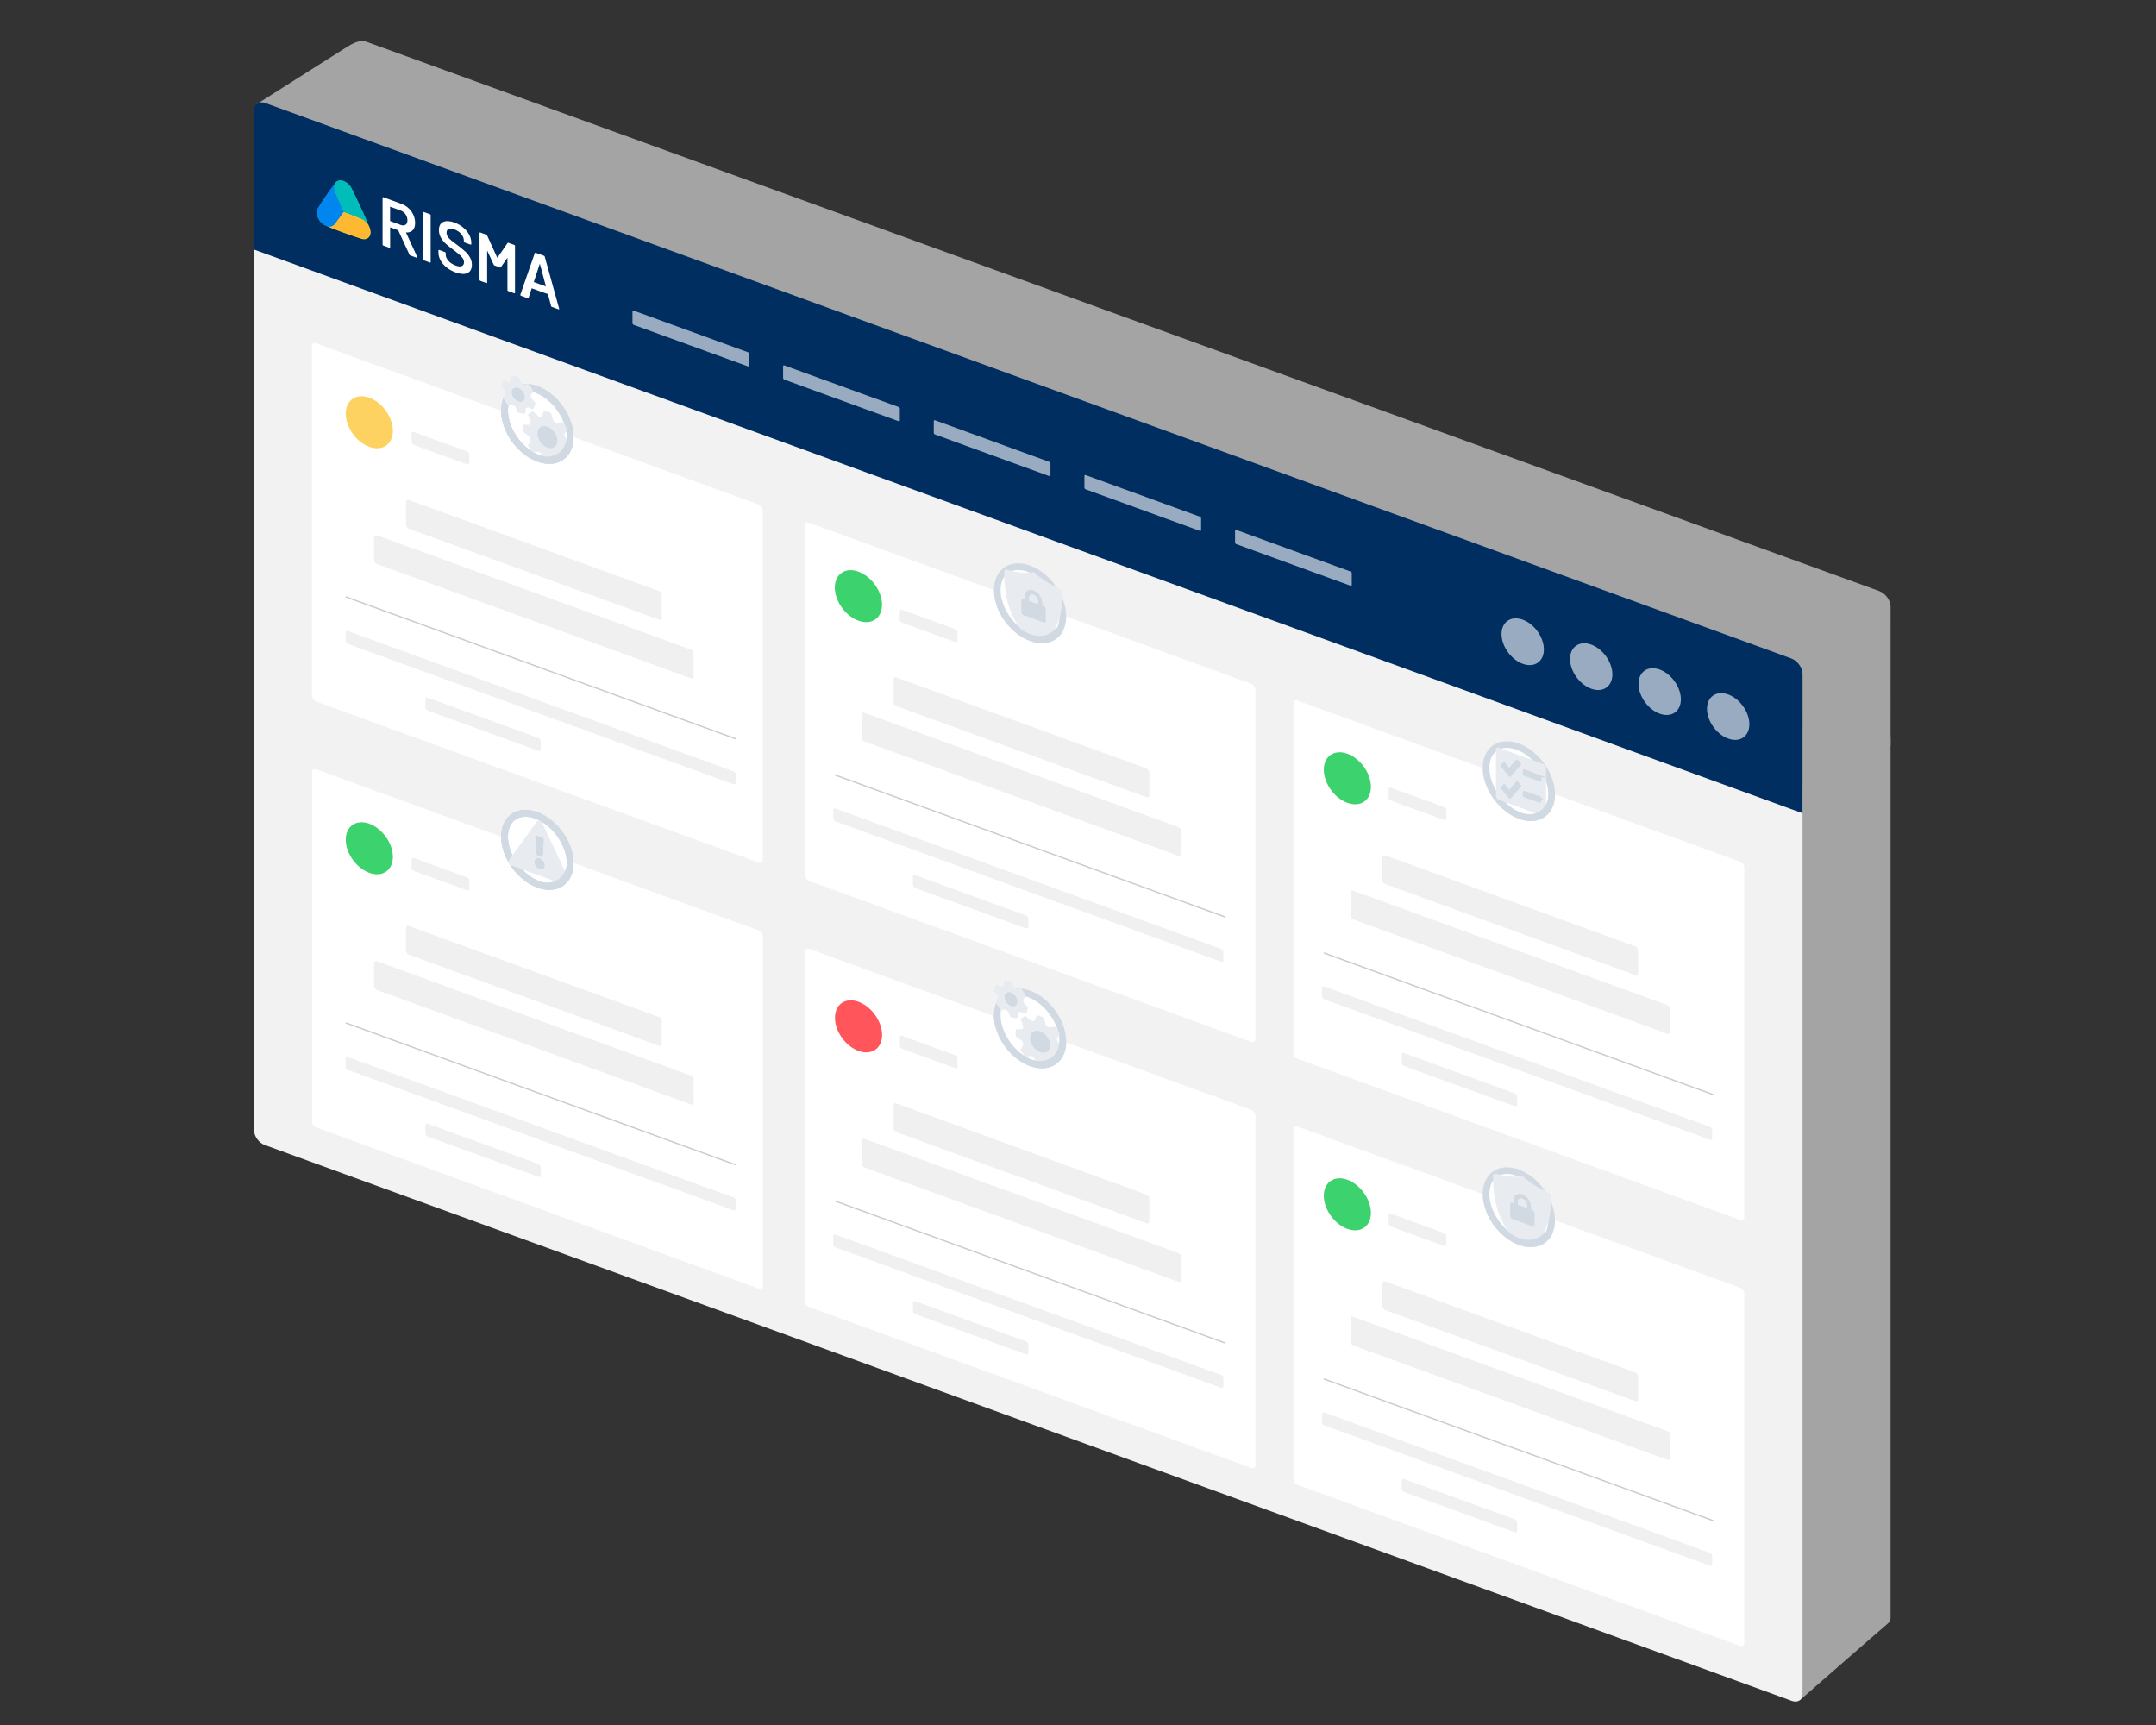 <svg id="Layer_1" data-name="Layer 1" xmlns="http://www.w3.org/2000/svg" xmlns:xlink="http://www.w3.org/1999/xlink" viewBox="0 0 1500 1200"><rect x="0" y="0" width="1500" height="1200" fill="#333333" stroke="none"/><defs><style>.cls-1{fill:url(#radial-gradient);}.cls-2{fill:url(#radial-gradient-2);}.cls-3{fill:url(#radial-gradient-3);}.cls-11,.cls-4{fill:none;}.cls-5{fill:#a4a4a4;}.cls-6{fill:#f2f2f2;}.cls-7{fill:#002e61;}.cls-8,.cls-9{fill:#fff;}.cls-8{opacity:0.6;}.cls-10{fill:#3cd36e;}.cls-11{stroke:#000;stroke-width:0.93px;opacity:0.2;}.cls-11,.cls-17{stroke-miterlimit:10;}.cls-12{opacity:0.06;}.cls-13{fill:#fdd260;}.cls-14,.cls-17{fill:#d1d9e2;}.cls-15{fill:#ff555b;}.cls-16{fill:#e8ecf1;}.cls-17{stroke:#d1d9e2;stroke-width:1.63px;}.cls-18{clip-path:url(#clip-path);}.cls-19{clip-path:url(#clip-path-2);}.cls-20{fill:#ffd731;}.cls-21{fill:#00dbb9;}.cls-22{fill:#00acef;}.cls-23{clip-path:url(#clip-path-4);}.cls-24{mask:url(#mask);}.cls-25{fill:url(#radial-gradient-4);}.cls-26{clip-path:url(#clip-path-5);}.cls-27{mask:url(#mask-2);}.cls-28{fill:url(#radial-gradient-5);}.cls-29{clip-path:url(#clip-path-6);}.cls-30{mask:url(#mask-3);}.cls-31{fill:url(#radial-gradient-6);}</style><radialGradient id="radial-gradient" cx="-4452.65" cy="-3415.53" r="3.25" gradientTransform="matrix(-2.62, -5.69, -4.54, 1.08, -26944.93, -21498.11)" gradientUnits="userSpaceOnUse"><stop offset="0" stop-color="#fff"/><stop offset="1"/></radialGradient><radialGradient id="radial-gradient-2" cx="-2500.01" cy="-2278.31" r="3.36" gradientTransform="matrix(-2.62, 3.78, 4.54, 4.39, 4021.47, 19583.05)" xlink:href="#radial-gradient"/><radialGradient id="radial-gradient-3" cx="-2491.55" cy="-4537.74" r="2.29" gradientTransform="matrix(5.24, 1.91, 0, -5.47, 13309.43, -19890.94)" xlink:href="#radial-gradient"/><clipPath id="clip-path"><polygon class="cls-4" points="220.4 119.15 389.04 180.53 389.04 216.42 220.4 155.04 220.4 119.15"/></clipPath><clipPath id="clip-path-2"><polygon class="cls-4" points="220.4 155.04 389.04 216.42 389.04 180.53 220.4 119.15 220.4 155.04"/></clipPath><clipPath id="clip-path-4"><path class="cls-4" d="M239,125.93a5.69,5.69,0,0,0-3.23-.28l-.12,0c-3,.7-4.16,4.36-2.58,8.15q2.88,6.81,6,13.56,6.22,2.27,12.45,4.8a11,11,0,0,1,5.48,5.69c-3.82-9-8-17.94-12.38-26.8a10.72,10.72,0,0,0-5.59-5.14Z"/></clipPath><mask id="mask" x="220.97" y="118.65" width="46.61" height="43.78" maskUnits="userSpaceOnUse"><polygon class="cls-1" points="237.9 162.42 220.97 125.7 250.65 118.65 267.58 155.37 237.9 162.42"/></mask><radialGradient id="radial-gradient-4" cx="-4452.65" cy="-3415.53" r="3.25" gradientTransform="matrix(-2.62, -5.69, -4.54, 1.08, -26944.93, -21498.11)" gradientUnits="userSpaceOnUse"><stop offset="0" stop-color="#00bdb9"/><stop offset="1" stop-color="#00bdb9"/></radialGradient><clipPath id="clip-path-5"><path class="cls-4" d="M221.09,145c-1.57,2.65-.38,7.17,2.58,10l.13.13c3,2.86,7,3.35,8.85,1q3.33-4.26,6.45-8.75-3.12-6.75-6-13.56c-1.08-2.59-.86-5.11.32-6.68A195,195,0,0,0,221.09,145"/></clipPath><mask id="mask-2" x="205.7" y="115.04" width="47.22" height="54.5" maskUnits="userSpaceOnUse"><polygon class="cls-2" points="252.92 142.57 234.2 169.54 205.69 142.01 224.41 115.04 252.92 142.57"/></mask><radialGradient id="radial-gradient-5" cx="-2500.01" cy="-2278.31" r="3.36" gradientTransform="matrix(-2.62, 3.78, 4.54, 4.39, 4021.47, 19583.05)" gradientUnits="userSpaceOnUse"><stop offset="0" stop-color="#0086ee"/><stop offset="1" stop-color="#0086ee"/></radialGradient><clipPath id="clip-path-6"><path class="cls-4" d="M232.65,156.14c-1.29,1.6-3.56,1.88-5.81,1q5.92,2.42,11.85,4.57h0q6.42,2.32,12.83,4.38c3.46,1.08,6.26-1,6.26-4.59v-.16a10.87,10.87,0,0,0-6.26-9.15q-6.23-2.53-12.45-4.8-3.12,4.49-6.45,8.75"/></clipPath><mask id="mask-3" x="226.84" y="142.93" width="30.97" height="25.73" maskUnits="userSpaceOnUse"><polygon class="cls-3" points="226.84 142.93 257.81 154.2 257.81 168.66 226.84 157.38 226.84 142.93"/></mask><radialGradient id="radial-gradient-6" cx="-2491.55" cy="-4537.74" r="2.29" gradientTransform="matrix(5.24, 1.91, 0, -5.47, 13309.43, -19890.94)" gradientUnits="userSpaceOnUse"><stop offset="0" stop-color="#ffb831"/><stop offset="1" stop-color="#ffb831"/></radialGradient></defs><path class="cls-5" d="M1252.33,1182.64,245.47,743.48c-4.11-1.5-7.44-6.05-7.44-10.16V120.57l1077.3,392.11v612.75c0,2.39-1.42,3.62-2.88,4.83C1307.67,1134.23,1252.33,1182.64,1252.33,1182.64Z"/><path class="cls-5" d="M1315.33,518.86,178.48,72.5l63.46-40.2c5.64-3.37,9.31-4.59,13.71-3l1051.7,381.83c4.41,1.61,8,6.48,8,10.89Z"/><path class="cls-6" d="M1246.63,1183.22,184.22,796.54c-4.11-1.5-7.44-6-7.44-10.16v-629l1077.3,388.17v632.89C1254.08,1182.6,1250.75,1184.72,1246.63,1183.22Z"/><path class="cls-7" d="M1254.08,565.74,176.78,173.63V76.8c0-4.41,3.57-6.68,8-5.08L1246.1,458c4.41,1.6,8,6.48,8,10.88Z"/><path class="cls-8" d="M520.33,254.86,440.93,226a1.42,1.42,0,0,1-.9-1.22v-8.1a.61.61,0,0,1,.9-.57l79.4,28.9a1.43,1.43,0,0,1,.9,1.23v8.09A.61.61,0,0,1,520.33,254.86Z"/><path class="cls-8" d="M625.14,293l-79.4-28.9a1.42,1.42,0,0,1-.9-1.23v-8.09c0-.5.4-.75.9-.57l79.4,28.9a1.42,1.42,0,0,1,.89,1.22v8.1A.6.6,0,0,1,625.14,293Z"/><path class="cls-8" d="M729.94,331.16l-79.39-28.9a1.42,1.42,0,0,1-.9-1.23v-8.09c0-.5.4-.75.9-.57l79.39,28.89a1.42,1.42,0,0,1,.9,1.23v8.09A.61.61,0,0,1,729.94,331.16Z"/><path class="cls-8" d="M834.75,369.3l-79.39-28.89a1.44,1.44,0,0,1-.9-1.23v-8.09a.61.61,0,0,1,.9-.58l79.39,28.9a1.42,1.42,0,0,1,.9,1.23v8.09C835.65,369.23,835.25,369.48,834.75,369.3Z"/><ellipse class="cls-8" cx="1059.39" cy="446.42" rx="12.58" ry="17.98" transform="translate(-57.08 720.45) rotate(-36.64)"/><ellipse class="cls-8" cx="1107.05" cy="463.76" rx="12.58" ry="17.98" transform="translate(-58.01 752.32) rotate(-36.64)"/><ellipse class="cls-8" cx="1154.7" cy="481.11" rx="12.58" ry="17.98" transform="translate(-58.95 784.19) rotate(-36.64)"/><ellipse class="cls-8" cx="1202.35" cy="498.45" rx="12.58" ry="17.98" transform="translate(-59.88 816.05) rotate(-36.64)"/><path class="cls-8" d="M939.56,407.45l-79.4-28.9a1.42,1.42,0,0,1-.89-1.22v-8.1a.6.6,0,0,1,.89-.57l79.4,28.9a1.42,1.42,0,0,1,.9,1.23v8.09C940.46,407.38,940.06,407.63,939.56,407.45Z"/><path class="cls-9" d="M870.47,724.79l-307.67-112a4.76,4.76,0,0,1-3-4.12V365.57c0-1.67,1.35-2.53,3-1.93l307.67,112a4.79,4.79,0,0,1,3,4.13V722.87C873.49,724.54,872.14,725.4,870.47,724.79Z"/><ellipse class="cls-10" cx="597.31" cy="417.63" rx="14" ry="20.01" transform="matrix(0.8, -0.6, 0.6, 0.8, -131.2, 439)"/><line class="cls-11" x1="580.92" y1="539.1" x2="852.35" y2="637.89"/><ellipse class="cls-9" cx="716.63" cy="419.63" rx="21.48" ry="30.7" transform="translate(-108.82 510.6) rotate(-36.64)"/><path class="cls-12" d="M849.54,669,581.32,571.42a2.53,2.53,0,0,1-1.61-2.19v-5.76a1.09,1.09,0,0,1,1.61-1l268.22,97.62a2.56,2.56,0,0,1,1.61,2.2V668A1.09,1.09,0,0,1,849.54,669Z"/><path class="cls-12" d="M713.82,645.77l-77.06-28a2.54,2.54,0,0,1-1.61-2.19v-5.76a1.09,1.09,0,0,1,1.61-1l77.06,28a2.53,2.53,0,0,1,1.61,2.19v5.75A1.09,1.09,0,0,1,713.82,645.77Z"/><path class="cls-12" d="M797.59,554.54,623.7,491.25a3.12,3.12,0,0,1-2-2.69v-16a1.34,1.34,0,0,1,2-1.26l173.89,63.29a3.13,3.13,0,0,1,2,2.7v16A1.33,1.33,0,0,1,797.59,554.54Z"/><path class="cls-12" d="M819.8,595.29,601.49,515.83a3.11,3.11,0,0,1-2-2.69v-16a1.33,1.33,0,0,1,2-1.25L819.8,575.35a3.12,3.12,0,0,1,2,2.69v16A1.34,1.34,0,0,1,819.8,595.29Z"/><path class="cls-12" d="M664.57,446.59l-36.93-13.44A2.54,2.54,0,0,1,626,431V425.2a1.09,1.09,0,0,1,1.61-1l36.93,13.44a2.54,2.54,0,0,1,1.6,2.19v5.76A1.09,1.09,0,0,1,664.57,446.59Z"/><path class="cls-9" d="M527.71,600,220,488.06a4.79,4.79,0,0,1-3-4.13V240.82c0-1.68,1.35-2.54,3-1.93l307.67,112a4.79,4.79,0,0,1,3,4.13V598.12C530.73,599.79,529.38,600.65,527.71,600Z"/><ellipse class="cls-13" cx="256.94" cy="293.74" rx="14" ry="20.01" transform="translate(-124.53 211.38) rotate(-36.64)"/><line class="cls-11" x1="240.5" y1="415.2" x2="511.94" y2="513.99"/><path class="cls-12" d="M510.33,545.58,242.11,448a2.54,2.54,0,0,1-1.61-2.19V440a1.09,1.09,0,0,1,1.61-1l268.22,97.62a2.56,2.56,0,0,1,1.61,2.2v5.75A1.09,1.09,0,0,1,510.33,545.58Z"/><path class="cls-12" d="M374.61,522.3l-77.06-28a2.56,2.56,0,0,1-1.61-2.2v-5.75a1.09,1.09,0,0,1,1.61-1l77.06,28a2.56,2.56,0,0,1,1.61,2.2v5.75A1.09,1.09,0,0,1,374.61,522.3Z"/><ellipse class="cls-9" cx="373.88" cy="294.88" rx="21.48" ry="30.7" transform="translate(-102.1 281.4) rotate(-36.64)"/><path class="cls-12" d="M458.38,431.08,284.49,367.79a3.12,3.12,0,0,1-2-2.69v-16a1.34,1.34,0,0,1,2-1.26l173.89,63.29a3.12,3.12,0,0,1,2,2.69v16A1.34,1.34,0,0,1,458.38,431.08Z"/><path class="cls-12" d="M480.59,471.83,262.28,392.37a3.12,3.12,0,0,1-2-2.69v-16a1.33,1.33,0,0,1,2-1.25l218.31,79.45a3.14,3.14,0,0,1,2,2.7v16A1.34,1.34,0,0,1,480.59,471.83Z"/><path class="cls-12" d="M324.9,323,288,309.52a2.54,2.54,0,0,1-1.61-2.19v-5.76a1.09,1.09,0,0,1,1.61-1L324.9,314a2.54,2.54,0,0,1,1.6,2.19v5.76A1.09,1.09,0,0,1,324.9,323Z"/><path class="cls-14" d="M365.58,267.11v4.66a19.66,19.66,0,0,1,6.7,1.28c12,4.36,22.08,18.55,22.08,31,0,8.6-4.67,13.95-12.19,13.95a19.66,19.66,0,0,1-6.7-1.28c-12-4.35-22.08-18.54-22.08-31,0-8.61,4.67-14,12.19-14v-4.66m0,0c-9.82,0-16.86,7.17-16.86,18.62,0,14.47,11.26,30.31,25.16,35.36a24.19,24.19,0,0,0,8.29,1.56C392,322.65,399,315.48,399,304c0-14.48-11.26-30.32-25.15-35.37a24.29,24.29,0,0,0-8.3-1.56Z"/><path class="cls-14" d="M365.58,267.11v4.66a19.66,19.66,0,0,1,6.7,1.28c12,4.36,22.08,18.55,22.08,31,0,8.6-4.67,13.95-12.19,13.95a19.66,19.66,0,0,1-6.7-1.28c-12-4.35-22.08-18.54-22.08-31,0-8.61,4.67-14,12.19-14v-4.66m0,0c-9.82,0-16.86,7.17-16.86,18.62,0,14.47,11.26,30.31,25.16,35.36a24.19,24.19,0,0,0,8.29,1.56C392,322.65,399,315.48,399,304c0-14.48-11.26-30.32-25.15-35.37a24.29,24.29,0,0,0-8.3-1.56Z"/><path class="cls-14" d="M365.58,267.11v4.66a19.66,19.66,0,0,1,6.7,1.28c12,4.36,22.08,18.55,22.08,31,0,8.6-4.67,13.95-12.19,13.95a19.66,19.66,0,0,1-6.7-1.28c-12-4.35-22.08-18.54-22.08-31,0-8.61,4.67-14,12.19-14v-4.66m0,0c-9.82,0-16.86,7.17-16.86,18.62,0,14.47,11.26,30.31,25.16,35.36a24.19,24.19,0,0,0,8.29,1.56C392,322.65,399,315.48,399,304c0-14.48-11.26-30.32-25.15-35.37a24.29,24.29,0,0,0-8.3-1.56Z"/><path class="cls-14" d="M708.34,391.86v4.66a19.66,19.66,0,0,1,6.7,1.28c12,4.36,22.08,18.55,22.08,31,0,8.61-4.67,14-12.19,14a19.66,19.66,0,0,1-6.7-1.28c-12-4.36-22.08-18.55-22.08-31,0-8.61,4.67-14,12.19-14v-4.66m0,0c-9.82,0-16.86,7.17-16.86,18.62,0,14.48,11.26,30.31,25.15,35.37a24.29,24.29,0,0,0,8.3,1.56c9.82,0,16.86-7.17,16.86-18.62,0-14.48-11.26-30.31-25.16-35.37a24.19,24.19,0,0,0-8.29-1.56Z"/><path class="cls-9" d="M870.47,1021.15l-307.67-112a4.78,4.78,0,0,1-3-4.13V661.93c0-1.67,1.35-2.54,3-1.93L870.47,772a4.79,4.79,0,0,1,3,4.13v243.12C873.49,1020.9,872.14,1021.76,870.47,1021.15Z"/><ellipse class="cls-15" cx="597.31" cy="713.98" rx="14" ry="20.01" transform="translate(-308.07 497.56) rotate(-36.64)"/><line class="cls-11" x1="580.92" y1="835.45" x2="852.35" y2="934.25"/><ellipse class="cls-9" cx="716.63" cy="715.99" rx="21.48" ry="30.7" transform="translate(-285.69 569.17) rotate(-36.64)"/><path class="cls-12" d="M849.54,965.4,581.32,867.78a2.54,2.54,0,0,1-1.61-2.19v-5.76a1.09,1.09,0,0,1,1.61-1l268.22,97.62a2.56,2.56,0,0,1,1.61,2.2v5.75A1.09,1.09,0,0,1,849.54,965.4Z"/><path class="cls-12" d="M713.82,942.13l-77.06-28a2.56,2.56,0,0,1-1.61-2.2v-5.75a1.09,1.09,0,0,1,1.61-1l77.06,28a2.56,2.56,0,0,1,1.61,2.2v5.75A1.09,1.09,0,0,1,713.82,942.13Z"/><path class="cls-12" d="M797.59,850.9,623.7,787.61a3.12,3.12,0,0,1-2-2.69v-16a1.34,1.34,0,0,1,2-1.26L797.59,831a3.12,3.12,0,0,1,2,2.69v16A1.34,1.34,0,0,1,797.59,850.9Z"/><path class="cls-12" d="M819.8,891.65,601.49,812.19a3.12,3.12,0,0,1-2-2.69v-16a1.33,1.33,0,0,1,2-1.25L819.8,871.7a3.14,3.14,0,0,1,2,2.7v16A1.34,1.34,0,0,1,819.8,891.65Z"/><path class="cls-12" d="M664.57,743l-36.93-13.44a2.56,2.56,0,0,1-1.61-2.2v-5.75a1.09,1.09,0,0,1,1.61-1L664.57,734a2.54,2.54,0,0,1,1.6,2.19v5.75A1.09,1.09,0,0,1,664.57,743Z"/><path class="cls-9" d="M527.82,896.37l-307.66-112a4.79,4.79,0,0,1-3-4.13V537.15c0-1.67,1.36-2.54,3-1.93l307.66,112a4.8,4.8,0,0,1,3,4.13V894.45C530.85,896.12,529.49,897,527.82,896.37Z"/><ellipse class="cls-10" cx="256.94" cy="590.1" rx="14" ry="20.01" transform="translate(-301.39 269.95) rotate(-36.64)"/><line class="cls-11" x1="240.5" y1="711.55" x2="511.94" y2="810.35"/><path class="cls-12" d="M510.33,841.94,242.11,744.32a2.56,2.56,0,0,1-1.61-2.2v-5.75a1.09,1.09,0,0,1,1.61-1L510.33,833a2.54,2.54,0,0,1,1.61,2.19v5.76A1.09,1.09,0,0,1,510.33,841.94Z"/><path class="cls-12" d="M374.61,818.66l-77.06-28a2.53,2.53,0,0,1-1.61-2.19v-5.75a1.09,1.09,0,0,1,1.61-1l77.06,28.05a2.56,2.56,0,0,1,1.61,2.2v5.75A1.09,1.09,0,0,1,374.61,818.66Z"/><ellipse class="cls-9" cx="373.88" cy="591.24" rx="21.48" ry="30.7" transform="translate(-278.97 339.96) rotate(-36.64)"/><path class="cls-12" d="M458.38,727.44,284.49,664.15a3.13,3.13,0,0,1-2-2.7v-16a1.33,1.33,0,0,1,2-1.26l173.89,63.29a3.12,3.12,0,0,1,2,2.69v16A1.34,1.34,0,0,1,458.38,727.44Z"/><path class="cls-12" d="M480.59,768.19,262.28,688.73a3.12,3.12,0,0,1-2-2.69V670a1.34,1.34,0,0,1,2-1.26l218.31,79.46a3.14,3.14,0,0,1,2,2.7v16A1.34,1.34,0,0,1,480.59,768.19Z"/><path class="cls-12" d="M324.9,619.32,288,605.88a2.56,2.56,0,0,1-1.61-2.2v-5.75a1.09,1.09,0,0,1,1.61-1l36.93,13.44a2.54,2.54,0,0,1,1.6,2.19v5.75A1.09,1.09,0,0,1,324.9,619.32Z"/><path class="cls-14" d="M365.58,563.46v4.67a19.66,19.66,0,0,1,6.7,1.28c12,4.35,22.08,18.54,22.08,31,0,8.61-4.67,14-12.19,14a19.66,19.66,0,0,1-6.7-1.28c-12-4.36-22.08-18.55-22.08-31,0-8.6,4.67-14,12.19-14v-4.67m0,0c-9.82,0-16.86,7.18-16.86,18.62,0,14.48,11.26,30.32,25.16,35.37a24.19,24.19,0,0,0,8.29,1.56C392,619,399,611.84,399,600.39c0-14.47-11.26-30.31-25.15-35.37a24.53,24.53,0,0,0-8.3-1.56Z"/><path class="cls-14" d="M365.58,563.46v4.67a19.66,19.66,0,0,1,6.7,1.28c12,4.35,22.08,18.54,22.08,31,0,8.61-4.67,14-12.19,14a19.66,19.66,0,0,1-6.7-1.28c-12-4.36-22.08-18.55-22.08-31,0-8.6,4.67-14,12.19-14v-4.67m0,0c-9.82,0-16.86,7.18-16.86,18.62,0,14.48,11.26,30.32,25.16,35.37a24.19,24.19,0,0,0,8.29,1.56C392,619,399,611.84,399,600.39c0-14.47-11.26-30.31-25.15-35.37a24.53,24.53,0,0,0-8.3-1.56Z"/><path class="cls-14" d="M365.58,563.46v4.67a19.66,19.66,0,0,1,6.7,1.28c12,4.35,22.08,18.54,22.08,31,0,8.61-4.67,14-12.19,14a19.66,19.66,0,0,1-6.7-1.28c-12-4.36-22.08-18.55-22.08-31,0-8.6,4.67-14,12.19-14v-4.67m0,0c-9.82,0-16.86,7.18-16.86,18.62,0,14.48,11.26,30.32,25.16,35.37a24.19,24.19,0,0,0,8.29,1.56C392,619,399,611.84,399,600.39c0-14.47-11.26-30.31-25.15-35.37a24.53,24.53,0,0,0-8.3-1.56Z"/><path class="cls-16" d="M373.53,571.38,354.36,598c-.88,1.22.19,3.58,1.92,4.21l35,12.72,3.06-6.28-16.94-35.84C376.49,571,374.39,570.18,373.53,571.38Z"/><path class="cls-14" d="M375.42,597.15A5.88,5.88,0,0,1,379,602.2a2.49,2.49,0,0,1-3.59,2.39,5.79,5.79,0,0,1-3.54-5A2.47,2.47,0,0,1,375.42,597.15Zm-1.86-15.84,3.69,1.34a1.74,1.74,0,0,1,1.09,1.6l-.65,11.08a.75.75,0,0,1-1.09.67l-2.36-.86a1.76,1.76,0,0,1-1.08-1.46l-.69-11.56A.76.76,0,0,1,373.56,581.31Z"/><path class="cls-14" d="M373.6,565.31v4.36c11.53,4.2,20.91,17.27,20.91,29.13s-9.38,18.1-20.91,13.9v4.37c13.89,5,25.15-2.43,25.15-16.73S387.49,570.37,373.6,565.31Z"/><path class="cls-9" d="M1210.55,848.58l-307.66-112a4.8,4.8,0,0,1-3-4.13V489.35c0-1.67,1.36-2.53,3-1.92l307.66,112a4.77,4.77,0,0,1,3,4.12V846.65C1213.58,848.32,1212.22,849.18,1210.55,848.58Z"/><ellipse class="cls-10" cx="937.4" cy="541.41" rx="14" ry="20.01" transform="translate(-137.87 666.42) rotate(-36.64)"/><line class="cls-11" x1="921" y1="662.88" x2="1192.44" y2="761.67"/><ellipse class="cls-9" cx="1056.72" cy="543.42" rx="21.48" ry="30.7" transform="translate(-115.49 738.03) rotate(-36.64)"/><path class="cls-12" d="M1189.62,792.83,921.4,695.2a2.54,2.54,0,0,1-1.6-2.19v-5.76a1.09,1.09,0,0,1,1.6-1l268.22,97.63a2.53,2.53,0,0,1,1.61,2.19v5.75A1.09,1.09,0,0,1,1189.62,792.83Z"/><path class="cls-12" d="M1053.91,769.55l-77.07-28a2.55,2.55,0,0,1-1.6-2.19v-5.76a1.08,1.08,0,0,1,1.6-1l77.07,28.05a2.54,2.54,0,0,1,1.6,2.19v5.76A1.09,1.09,0,0,1,1053.91,769.55Z"/><path class="cls-12" d="M1137.67,678.32,963.79,615a3.11,3.11,0,0,1-2-2.69v-16a1.33,1.33,0,0,1,2-1.25l173.88,63.28a3.13,3.13,0,0,1,2,2.7v16A1.34,1.34,0,0,1,1137.67,678.32Z"/><path class="cls-12" d="M1159.89,719.07,941.58,639.61a3.12,3.12,0,0,1-2-2.69v-16a1.34,1.34,0,0,1,2-1.25l218.31,79.46a3.11,3.11,0,0,1,2,2.69v16A1.33,1.33,0,0,1,1159.89,719.07Z"/><path class="cls-12" d="M1004.65,570.37l-36.92-13.44a2.53,2.53,0,0,1-1.61-2.19V549a1.09,1.09,0,0,1,1.61-1l36.92,13.44a2.53,2.53,0,0,1,1.61,2.19v5.76A1.09,1.09,0,0,1,1004.65,570.37Z"/><path class="cls-14" d="M1048.43,515.64v4.67a19.92,19.92,0,0,1,6.7,1.27c12,4.36,22.08,18.55,22.08,31,0,8.61-4.67,14-12.19,14a19.61,19.61,0,0,1-6.7-1.28c-12-4.36-22.09-18.55-22.09-31,0-8.61,4.67-14,12.2-14v-4.67m0,0c-9.82,0-16.86,7.17-16.86,18.62,0,14.48,11.26,30.31,25.15,35.37a24.29,24.29,0,0,0,8.3,1.56c9.81,0,16.85-7.17,16.85-18.62,0-14.48-11.26-30.31-25.15-35.37a24.28,24.28,0,0,0-8.29-1.56Z"/><path class="cls-16" d="M1073.59,567.65l-30.81-11.21a3.1,3.1,0,0,1-2-2.67V521.49a1.32,1.32,0,0,1,2-1.24l30.81,11.21a3.11,3.11,0,0,1,2,2.67v32.28A1.33,1.33,0,0,1,1073.59,567.65Z"/><path class="cls-14" d="M1077.63,551c0,12-9.38,18.38-20.91,14.18v4.42c13.89,5.06,25.15-2.58,25.15-17.06C1081.87,552.57,1077.63,539,1077.63,551Z"/><path class="cls-17" d="M1057.39,546.47l-1.83-2c-.1-.1-.24-.13-.3,0l-5.3,6.15-3.24-4.12a.24.24,0,0,0-.31-.09L1045,547.6c-.08.06-.07.21,0,.32l5.29,6.74c.1.14.27.18.35.08l6.84-7.93A.29.29,0,0,0,1057.39,546.47Z"/><path class="cls-17" d="M1057.39,531.3l-1.83-2c-.1-.11-.24-.13-.3-.05l-5.3,6.15-3.24-4.12c-.09-.12-.23-.16-.31-.09l-1.46,1.2c-.08.07-.07.21,0,.33l5.29,6.74c.1.14.27.17.35.08l6.84-7.94A.27.27,0,0,0,1057.39,531.3Z"/><path class="cls-17" d="M1071.27,542.75l-10.8-3.93a.32.32,0,0,1-.21-.28v-2.35c0-.11.09-.17.21-.13l10.8,3.93a.33.33,0,0,1,.21.29v2.34C1071.48,542.74,1071.39,542.8,1071.27,542.75Z"/><path class="cls-17" d="M1071.27,557.66l-10.8-3.93a.33.33,0,0,1-.21-.29V551.1c0-.12.09-.18.21-.13l10.8,3.93a.32.32,0,0,1,.21.28v2.35C1071.48,557.64,1071.39,557.7,1071.27,557.66Z"/><g id="RISMA_logo_farve_hvid" data-name="RISMA logo farve + hvid"><g class="cls-18"><g class="cls-19"><g class="cls-18"><path class="cls-20" d="M251.55,152.19q-6.23-2.53-12.45-4.8-3.12,4.49-6.45,8.75c-1.29,1.6-3.56,1.88-5.81,1q12.35,5,24.71,9c3.46,1.08,6.26-1,6.26-4.59v-.16a10.87,10.87,0,0,0-6.26-9.15"/><path class="cls-21" d="M257.09,158l0,0,0-.08v0"/><path class="cls-21" d="M233.1,133.83q2.88,6.81,6,13.56,6.22,2.27,12.45,4.8a11,11,0,0,1,5.48,5.69c-3.82-9-8-17.94-12.38-26.8-1.88-3.71-5.88-6.14-8.84-5.43l-.13,0c-3,.7-4.16,4.36-2.58,8.15"/><path class="cls-22" d="M232.65,156.14q3.33-4.26,6.45-8.75-3.12-6.75-6-13.56c-1.08-2.59-.86-5.11.32-6.68A195,195,0,0,0,221.09,145c-1.57,2.65-.38,7.18,2.58,10l.13.13c3,2.86,7,3.35,8.85,1"/></g><g class="cls-23"><g class="cls-24"><polygon class="cls-25" points="237.9 162.42 220.97 125.7 250.65 118.65 267.58 155.37 237.9 162.42"/></g></g><g class="cls-26"><g class="cls-27"><polygon class="cls-28" points="252.92 142.57 234.2 169.54 205.69 142.01 224.41 115.04 252.92 142.57"/></g></g><g class="cls-29"><g class="cls-30"><polygon class="cls-31" points="226.84 142.93 257.81 154.2 257.81 168.66 226.84 157.38 226.84 142.93"/></g></g><g class="cls-18"><path class="cls-9" d="M389,214.64l-5-18-5-18.05a1,1,0,0,0-.21-.44.84.84,0,0,0-.38-.26l-2.88-1.05-2.88-1a.56.56,0,0,0-.38,0,.46.46,0,0,0-.22.28l-5,14.41-5,14.41a.69.69,0,0,0,0,.28.49.49,0,0,0,.08.24,1,1,0,0,0,.17.19,1.36,1.36,0,0,0,.24.13l2.31.84,2.3.83a.47.47,0,0,0,.38,0,.41.41,0,0,0,.22-.28l1.09-3.32,1.09-3.31,5.64,2.05,5.64,2,1.1,4.12,1.1,4.11a1.07,1.07,0,0,0,.22.44.92.92,0,0,0,.38.26l2.3.84,2.31.84a.52.52,0,0,0,.38,0c.08,0,.12-.14.12-.28a.66.66,0,0,0,0-.14l0-.12m-13.68-30.85a.23.23,0,0,1,.05-.12.07.07,0,0,1,.08,0,.13.13,0,0,1,.08.07.38.38,0,0,1,.06.17l1.79,6.66,1.78,6.67.27,1,.27,1-4.22-1.54-4.22-1.53.26-.81.27-.81,1.76-5.37Z"/><path class="cls-9" d="M358.28,170.74a.73.73,0,0,0-.19-.2,1,1,0,0,0-.24-.14l-2.1-.76-2.11-.77a.6.6,0,0,0-.22,0,.21.21,0,0,0-.17.07c-.05,0-1.69,2.41-3.4,4.88L346,179.32a0,0,0,0,1-.06,0,.1.1,0,0,1,0-.06l-3.8-8.35c-1.69-3.72-3.3-7.26-3.34-7.31a.86.86,0,0,0-.18-.2.53.53,0,0,0-.21-.11l-2.12-.78-2.12-.77a.49.49,0,0,0-.2,0,.34.34,0,0,0-.17.05.34.34,0,0,0-.13.16.52.52,0,0,0-.05.23v32.37a.8.8,0,0,0,.05.26.91.91,0,0,0,.13.26,1,1,0,0,0,.17.18.78.78,0,0,0,.2.11l2.11.77,2.1.76a.67.67,0,0,0,.24,0,.36.36,0,0,0,.2-.06.76.76,0,0,0,.11-.14.64.64,0,0,0,0-.2V174.46s0,0,.05,0a.07.07,0,0,1,.06.05l2.19,4.74,2.19,4.74a1.91,1.91,0,0,0,.26.41,1.07,1.07,0,0,0,.39.26l1.89.69,1.9.69a.52.52,0,0,0,.38,0,.57.57,0,0,0,.27-.23l2.23-3.21,2.24-3.21s0,0,.06,0a.1.1,0,0,1,0,.08v22.2a.82.82,0,0,0,0,.26,1.26,1.26,0,0,0,.13.26,1,1,0,0,0,.18.18l.2.11,2.1.76,2.11.77a.66.66,0,0,0,.23,0,.4.4,0,0,0,.2-.07.26.26,0,0,0,.11-.14.4.4,0,0,0,0-.2V171.19a.62.62,0,0,0,0-.23.9.9,0,0,0-.11-.22"/><path class="cls-9" d="M323.44,174.76q-1-.88-2.28-1.95t-2.94-2.31c-1-.75-1.93-1.43-2.69-2s-1.38-1.1-1.87-1.53a15.54,15.54,0,0,1-1.29-1.25,9,9,0,0,1-.92-1.21,4.57,4.57,0,0,1-.55-1.24,4.84,4.84,0,0,1-.19-1.38,3.55,3.55,0,0,1,.35-1.66,2.14,2.14,0,0,1,1.06-1,3.55,3.55,0,0,1,1.68-.21,8.86,8.86,0,0,1,2.25.54,12.15,12.15,0,0,1,2.79,1.41,9.84,9.84,0,0,1,2.12,1.94,8.44,8.44,0,0,1,1.32,2.21,6,6,0,0,1,.45,2.25v.49a.84.84,0,0,0,0,.27,1,1,0,0,0,.14.25,1,1,0,0,0,.17.18.78.78,0,0,0,.2.11l2.06.75,2.06.75a.66.66,0,0,0,.23,0,.32.32,0,0,0,.2-.07.26.26,0,0,0,.11-.14.54.54,0,0,0,0-.2V169a11.74,11.74,0,0,0-.37-2.89,13.24,13.24,0,0,0-1.11-2.81,16,16,0,0,0-1.76-2.62,17.48,17.48,0,0,0-2.36-2.35,19,19,0,0,0-2.85-2,21.92,21.92,0,0,0-3.25-1.49,15.48,15.48,0,0,0-4.43-1,7.12,7.12,0,0,0-3.44.58,4.63,4.63,0,0,0-2.21,2.09,7.48,7.48,0,0,0-.74,3.51,11.08,11.08,0,0,0,.34,2.72,10.6,10.6,0,0,0,1,2.5,17.14,17.14,0,0,0,1.53,2.25,16.53,16.53,0,0,0,1.86,2c.67.61,1.45,1.27,2.33,2s1.87,1.47,3,2.29,1.81,1.39,2.54,2,1.33,1.09,1.81,1.52a15.44,15.44,0,0,1,1.28,1.28,9.06,9.06,0,0,1,.95,1.23,5.13,5.13,0,0,1,.59,1.26,4.42,4.42,0,0,1,.2,1.31,3.51,3.51,0,0,1-.36,1.66,2.42,2.42,0,0,1-1.07,1,3.28,3.28,0,0,1-1.77.29,9.31,9.31,0,0,1-2.47-.58,14.42,14.42,0,0,1-2.92-1.43,10.65,10.65,0,0,1-2.23-1.91,8.49,8.49,0,0,1-1.42-2.17,5.5,5.5,0,0,1-.47-2.19v-.89a1.27,1.27,0,0,0,0-.26,1,1,0,0,0-.14-.25,1,1,0,0,0-.17-.18l-.2-.11-2-.74-2-.74a.67.67,0,0,0-.24,0,.48.48,0,0,0-.2.07.38.38,0,0,0-.11.14.6.6,0,0,0,0,.2v1.2a11.44,11.44,0,0,0,.36,2.86,11.85,11.85,0,0,0,1.09,2.75,14.89,14.89,0,0,0,1.75,2.56,18.51,18.51,0,0,0,2.37,2.3,19.85,19.85,0,0,0,2.9,1.95,23.48,23.48,0,0,0,3.36,1.53,16.92,16.92,0,0,0,4.73,1.08,7.34,7.34,0,0,0,3.63-.59,4.79,4.79,0,0,0,2.29-2.15,7.54,7.54,0,0,0,.77-3.59,10.7,10.7,0,0,0-.35-2.73,10.39,10.39,0,0,0-1.06-2.51,19,19,0,0,0-1.54-2.25,17.42,17.42,0,0,0-1.82-1.92"/><path class="cls-9" d="M299.09,149l-2.11-.76-2.1-.77a.59.59,0,0,0-.21,0,.35.35,0,0,0-.17.06.32.32,0,0,0-.13.15.59.59,0,0,0-.05.23v32.38a.85.85,0,0,0,.05.26.91.91,0,0,0,.13.26,1,1,0,0,0,.17.18,1,1,0,0,0,.21.11l2.1.76,2.1.77a.67.67,0,0,0,.24,0,.37.37,0,0,0,.2-.07.31.31,0,0,0,.11-.14.56.56,0,0,0,0-.2V149.79a.91.91,0,0,0,0-.23,1.5,1.5,0,0,0-.11-.22.76.76,0,0,0-.2-.2.79.79,0,0,0-.23-.14"/><path class="cls-9" d="M282.54,161.93a.22.22,0,0,1,0-.1.16.16,0,0,1,0-.09.08.08,0,0,1,0-.05h.09a6.83,6.83,0,0,0,2.58-.32,4.8,4.8,0,0,0,1.95-1.26,5.74,5.74,0,0,0,1.23-2.13,9.54,9.54,0,0,0,.4-2.92,13.91,13.91,0,0,0-.29-2.82,13.55,13.55,0,0,0-.9-2.72,14,14,0,0,0-1.44-2.5,14.63,14.63,0,0,0-1.92-2.18,14.11,14.11,0,0,0-2.33-1.76,14.59,14.59,0,0,0-2.64-1.27L273,139.5l-6.33-2.3a.51.51,0,0,0-.2,0,.48.48,0,0,0-.17.05.4.4,0,0,0-.13.16.59.59,0,0,0,0,.23V170a.86.86,0,0,0,0,.27.91.91,0,0,0,.13.26.69.69,0,0,0,.17.17.82.82,0,0,0,.2.12l2.11.76,2.1.77a.67.67,0,0,0,.24,0,.48.48,0,0,0,.2-.07.53.53,0,0,0,.11-.14.56.56,0,0,0,0-.2V158.33a.18.18,0,0,1,.07-.15.18.18,0,0,1,.16,0l2.61,1,2.6.94a.57.57,0,0,1,.16.11.69.69,0,0,1,.12.19l3.83,8.3,3.83,8.31a1.31,1.31,0,0,0,.26.41.94.94,0,0,0,.39.25l2.19.8,2.18.8a.6.6,0,0,0,.38,0c.09,0,.13-.12.13-.24a.69.69,0,0,0,0-.13l-.07-.2-3.86-8.38Zm-4-5.57-3.45-1.25-3.46-1.26a.33.33,0,0,1-.16-.13.37.37,0,0,1-.07-.19V144a.18.18,0,0,1,.07-.15.21.21,0,0,1,.16,0l3.46,1.26,3.45,1.26a7.33,7.33,0,0,1,3.57,2.69,7.14,7.14,0,0,1,1,2,6.78,6.78,0,0,1,.34,2.16,4.73,4.73,0,0,1-.34,1.91,2.69,2.69,0,0,1-1,1.22,3,3,0,0,1-1.57.45,5.56,5.56,0,0,1-2-.39"/></g></g></g></g><path class="cls-16" d="M719.74,445.19a7.56,7.56,0,0,1-.87,0,.52.52,0,0,1-.22-.07c-.21-.12-20.34-12.71-19.3-47.77a.54.54,0,0,1,.23-.43.53.53,0,0,1,.32-.1.47.47,0,0,1,.16,0A49.38,49.38,0,0,0,713.91,399a20.16,20.16,0,0,0,4.87-.47l.15,0a.52.52,0,0,1,.39.17c.07.07,6.7,6.7,18.86,12a.54.54,0,0,1,.33.49c.4,13.68-2.18,23.47-7.65,29.11a15.65,15.65,0,0,1-11.12,4.92Z"/><path class="cls-16" d="M699.9,397.32a49.56,49.56,0,0,0,14,2.27,19.76,19.76,0,0,0,5-.5s6.62,6.72,19,12.09c.92,31.56-14.48,33.46-18.22,33.46-.51,0-.81,0-.81,0s-20.07-12.14-19-47.29m0-1.1a1.17,1.17,0,0,0-.65.21,1.12,1.12,0,0,0-.45.86c-.54,18.45,4.76,30.55,9.31,37.46,5,7.55,10,10.67,10.25,10.8a1.15,1.15,0,0,0,.44.15s.38,0,.94,0a16.16,16.16,0,0,0,11.51-5.09c5.59-5.75,8.21-15.67,7.81-29.5a1.1,1.1,0,0,0-.66-1c-12-5.21-18.62-11.78-18.68-11.85a1.13,1.13,0,0,0-.79-.33,1,1,0,0,0-.3.05,19.8,19.8,0,0,1-4.72.45,49,49,0,0,1-13.7-2.22,1.12,1.12,0,0,0-.31,0Z"/><path class="cls-14" d="M726.11,421.73l-.92-.34v-2.11a9.82,9.82,0,0,0-6.08-8.55c-3.35-1.22-6.08.63-6.08,4.12V417l-.92-.34c-.83-.3-1.5.09-1.5.88v8.36a2.31,2.31,0,0,0,1.5,2l14,5.1c.83.3,1.5-.09,1.5-.88V423.7A2.31,2.31,0,0,0,726.11,421.73Zm-10.24-5.84a2.24,2.24,0,0,1,3.24-2.2,5.23,5.23,0,0,1,3.23,4.55v2.12L715.87,418Z"/><path class="cls-14" d="M734.65,436.54c-3.51,5.34-10.26,7.37-18,4.55s-14.5-9.77-18-17.66l-5.1-1.86c3.85,10.73,12.75,20.51,23.11,24.28s19.27.47,23.12-7.45Z"/><path class="cls-16" d="M392.9,301.46l1.67-3a29.83,29.83,0,0,0-3.41-4.8l-3.51.46a3.22,3.22,0,0,1-3-2.41l-1.3-4.29a22.48,22.48,0,0,0-2.41-1.08,18.43,18.43,0,0,0-2.42-.68l-1.3,3.35c-.44,1.12-1.85,1.22-3,.2l-3.51-3a10.37,10.37,0,0,0-3.41,2.32l1.67,4.27c.56,1.43,0,2.69-1.26,2.69l-3.66,0a17.39,17.39,0,0,0-.19,2.45,20.49,20.49,0,0,0,.19,2.58l3.66,2.69c1.23.91,1.82,2.58,1.26,3.61l-1.67,3.05a29.4,29.4,0,0,0,3.41,4.8l3.51-.46a3.24,3.24,0,0,1,3,2.41l1.3,4.29a20.07,20.07,0,0,0,2.42,1.08,17.88,17.88,0,0,0,2.41.68l1.3-3.34c.44-1.13,1.85-1.22,3-.21l5.25-3.56c-.56-1.44,0-2.69,1.26-2.7,0,0,3.85-1.62,3.85-2.47a20.65,20.65,0,0,0-.19-2.59l-3.66-2.69C392.93,304.17,392.34,302.49,392.9,301.46Z"/><ellipse class="cls-14" cx="380.91" cy="304.12" rx="5.92" ry="8.47" transform="translate(-106.23 287.42) rotate(-36.64)"/><path class="cls-16" d="M372.44,280.12l-2.18-2.33c-1-1.1-1.32-2.66-.63-3.49l1.45-1.76a20.11,20.11,0,0,0-3.57-5.52l-2.35.34a3.24,3.24,0,0,1-3-2.17L361,262.31a13.37,13.37,0,0,0-2.71-.76,9.79,9.79,0,0,0-2.58-.06l-.18,2.66a1.58,1.58,0,0,1-2.41,1.33l-2.61-1.12a9.06,9.06,0,0,0-1.75,4.68l2.19,2.33c1,1.1,1.31,2.67.62,3.5l-1.45,1.76a20.66,20.66,0,0,0,3.57,5.52l2.35-.35a3.23,3.23,0,0,1,3,2.18l1.17,2.87a12.76,12.76,0,0,0,2.71.76,10.34,10.34,0,0,0,2.59.07l.18-2.67a1.57,1.57,0,0,1,2.4-1.32l2.62,1.12A9.12,9.12,0,0,0,372.44,280.12Z"/><ellipse class="cls-14" cx="360.58" cy="274.58" rx="3.83" ry="5.48" transform="translate(-92.62 269.45) rotate(-36.64)"/><path class="cls-14" d="M373.88,316.33c-11.36-4.13-20.59-17.11-20.59-28.94l-4.57-1.66c0,14.47,11.26,30.31,25.16,35.36S399,318.51,399,304l-4.57-1.67C394.46,314.2,385.23,320.47,373.88,316.33Z"/><path class="cls-14" d="M708.34,687.67v4.66a19.66,19.66,0,0,1,6.7,1.28c12,4.36,22.08,18.55,22.08,31,0,8.6-4.67,13.95-12.19,13.95a19.66,19.66,0,0,1-6.7-1.28c-12-4.35-22.08-18.54-22.08-31,0-8.61,4.67-14,12.19-14v-4.66m0,0c-9.82,0-16.86,7.17-16.86,18.62,0,14.47,11.26,30.31,25.15,35.37a24.53,24.53,0,0,0,8.3,1.56c9.82,0,16.86-7.18,16.86-18.62,0-14.48-11.26-30.32-25.16-35.37a24.19,24.19,0,0,0-8.29-1.56Z"/><path class="cls-16" d="M735.66,722l1.67-3a29.83,29.83,0,0,0-3.41-4.8l-3.51.46c-1.18.16-2.59-1-3-2.41l-1.3-4.29a22.48,22.48,0,0,0-2.41-1.08,20.13,20.13,0,0,0-2.42-.68l-1.3,3.35c-.44,1.12-1.85,1.22-3,.2l-3.51-3A10.53,10.53,0,0,0,710,709l1.67,4.27c.56,1.43,0,2.69-1.26,2.69l-3.66,0a17.39,17.39,0,0,0-.19,2.45,20.49,20.49,0,0,0,.19,2.58l3.66,2.69c1.23.91,1.82,2.59,1.26,3.61l-1.67,3a29.92,29.92,0,0,0,3.41,4.81l3.51-.47a3.24,3.24,0,0,1,3,2.41l1.3,4.29a20.07,20.07,0,0,0,2.42,1.08,17.88,17.88,0,0,0,2.41.68l1.3-3.34c.44-1.13,1.85-1.22,3-.21l5.25-3.56c-.56-1.44,0-2.69,1.26-2.7,0,0,3.85-1.61,3.85-2.47a20.65,20.65,0,0,0-.19-2.59l-3.66-2.69C735.69,724.73,735.1,723.05,735.66,722Z"/><ellipse class="cls-14" cx="723.67" cy="724.68" rx="5.92" ry="8.47" transform="translate(-289.49 575.08) rotate(-36.64)"/><path class="cls-16" d="M715.2,700.68,713,698.35c-1-1.1-1.32-2.66-.63-3.49l1.45-1.76a20.11,20.11,0,0,0-3.57-5.52l-2.35.34a3.24,3.24,0,0,1-3-2.17l-1.17-2.87a12.79,12.79,0,0,0-2.71-.77,9.79,9.79,0,0,0-2.58-.06l-.19,2.66a1.57,1.57,0,0,1-2.4,1.33l-2.61-1.12a9.13,9.13,0,0,0-1.75,4.69l2.19,2.32c1,1.11,1.31,2.67.62,3.5l-1.45,1.76a20.66,20.66,0,0,0,3.57,5.52l2.35-.35a3.23,3.23,0,0,1,3,2.18l1.17,2.87a12.76,12.76,0,0,0,2.71.76,10.33,10.33,0,0,0,2.59.07l.18-2.67a1.57,1.57,0,0,1,2.4-1.32l2.62,1.12A9.12,9.12,0,0,0,715.2,700.68Z"/><ellipse class="cls-14" cx="703.34" cy="695.14" rx="3.83" ry="5.48" transform="translate(-275.87 557.11) rotate(-36.64)"/><path class="cls-14" d="M716.63,736.89c-11.35-4.13-20.58-17.11-20.58-28.94l-4.57-1.66c0,14.47,11.26,30.31,25.15,35.37s25.16-2.59,25.16-17.06l-4.57-1.67C737.22,734.76,728,741,716.63,736.89Z"/><path class="cls-9" d="M1210.55,1144.93,902.89,1033a4.77,4.77,0,0,1-3-4.12V785.71c0-1.67,1.36-2.53,3-1.93l307.66,112a4.8,4.8,0,0,1,3,4.13V1143C1213.58,1144.68,1212.22,1145.54,1210.55,1144.93Z"/><ellipse class="cls-10" cx="937.4" cy="837.77" rx="14" ry="20.01" transform="translate(-314.74 724.98) rotate(-36.64)"/><line class="cls-11" x1="921" y1="959.24" x2="1192.44" y2="1058.03"/><ellipse class="cls-9" cx="1056.72" cy="839.77" rx="21.48" ry="30.7" transform="translate(-292.36 796.59) rotate(-36.64)"/><path class="cls-12" d="M1189.62,1089.18,921.4,991.56a2.55,2.55,0,0,1-1.6-2.19v-5.76a1.08,1.08,0,0,1,1.6-1l268.22,97.62a2.56,2.56,0,0,1,1.61,2.2v5.75A1.09,1.09,0,0,1,1189.62,1089.18Z"/><path class="cls-12" d="M1053.91,1065.91l-77.07-28.05a2.56,2.56,0,0,1-1.6-2.2v-5.75a1.08,1.08,0,0,1,1.6-1l77.07,28a2.54,2.54,0,0,1,1.6,2.19v5.75A1.09,1.09,0,0,1,1053.91,1065.91Z"/><path class="cls-12" d="M1137.67,974.68,963.79,911.39a3.12,3.12,0,0,1-2-2.69v-16a1.34,1.34,0,0,1,2-1.26l173.88,63.29a3.13,3.13,0,0,1,2,2.7v16A1.34,1.34,0,0,1,1137.67,974.68Z"/><path class="cls-12" d="M1159.89,1015.43,941.58,936a3.12,3.12,0,0,1-2-2.69v-16a1.34,1.34,0,0,1,2-1.25l218.31,79.46a3.11,3.11,0,0,1,2,2.69v16A1.33,1.33,0,0,1,1159.89,1015.43Z"/><path class="cls-12" d="M1004.65,866.73l-36.92-13.44a2.54,2.54,0,0,1-1.61-2.19v-5.76a1.09,1.09,0,0,1,1.61-1l36.92,13.44a2.53,2.53,0,0,1,1.61,2.19v5.76A1.09,1.09,0,0,1,1004.65,866.73Z"/><path class="cls-14" d="M1048.43,812v4.66a19.7,19.7,0,0,1,6.7,1.28c12,4.36,22.08,18.55,22.08,31,0,8.61-4.67,14-12.19,14a19.83,19.83,0,0,1-6.7-1.27c-12-4.36-22.09-18.55-22.09-31,0-8.61,4.67-14,12.2-14V812m0,0c-9.82,0-16.86,7.17-16.86,18.62,0,14.48,11.26,30.31,25.15,35.37a24.29,24.29,0,0,0,8.3,1.56c9.81,0,16.85-7.17,16.85-18.62,0-14.48-11.26-30.31-25.15-35.37a24.28,24.28,0,0,0-8.29-1.56Z"/><path class="cls-16" d="M1059.83,865.33a7.87,7.87,0,0,1-.88,0,.63.63,0,0,1-.22-.07c-.2-.12-20.33-12.71-19.29-47.77a.55.55,0,0,1,.22-.43.57.57,0,0,1,.33-.11l.15,0a49.38,49.38,0,0,0,13.85,2.23,19.77,19.77,0,0,0,4.88-.47l.15,0a.54.54,0,0,1,.39.17c.07.06,6.7,6.7,18.86,12a.58.58,0,0,1,.33.49c.4,13.68-2.18,23.47-7.66,29.11a15.63,15.63,0,0,1-11.11,4.92Z"/><path class="cls-16" d="M1040,817.46a49.46,49.46,0,0,0,14,2.26,20.19,20.19,0,0,0,5-.49s6.61,6.72,19,12.09c.91,31.56-14.48,33.46-18.22,33.46-.52,0-.81,0-.81,0s-20.07-12.14-19-47.29m0-1.1a1.17,1.17,0,0,0-.65.21,1.09,1.09,0,0,0-.45.86c-.55,18.44,4.76,30.55,9.3,37.46,5,7.55,10,10.67,10.26,10.8a1.11,1.11,0,0,0,.43.15s.38,0,.95,0a16.19,16.19,0,0,0,11.51-5.09c5.58-5.75,8.21-15.67,7.81-29.5a1.1,1.1,0,0,0-.66-1c-12-5.22-18.62-11.78-18.69-11.85a1.11,1.11,0,0,0-.78-.33,1,1,0,0,0-.3,0,20.38,20.38,0,0,1-4.73.44,48.86,48.86,0,0,1-13.69-2.21,1.12,1.12,0,0,0-.31,0Z"/><path class="cls-14" d="M1066.2,841.87l-.93-.34v-2.12a9.8,9.8,0,0,0-6.07-8.54c-3.36-1.22-6.08.63-6.08,4.12v2.12l-.93-.34c-.83-.3-1.5.09-1.5.88V846a2.31,2.31,0,0,0,1.5,2l14,5.1c.83.3,1.5-.09,1.5-.88v-8.36A2.31,2.31,0,0,0,1066.2,841.87ZM1056,836a2.24,2.24,0,0,1,3.24-2.2,5.23,5.23,0,0,1,3.23,4.55v2.12l-6.47-2.36Z"/><path class="cls-14" d="M1074.74,856.68c-3.51,5.34-10.27,7.37-18,4.55s-14.51-9.77-18-17.66l-5.09-1.86c3.85,10.73,12.75,20.51,23.11,24.28s19.26.47,23.11-7.45Z"/></svg>